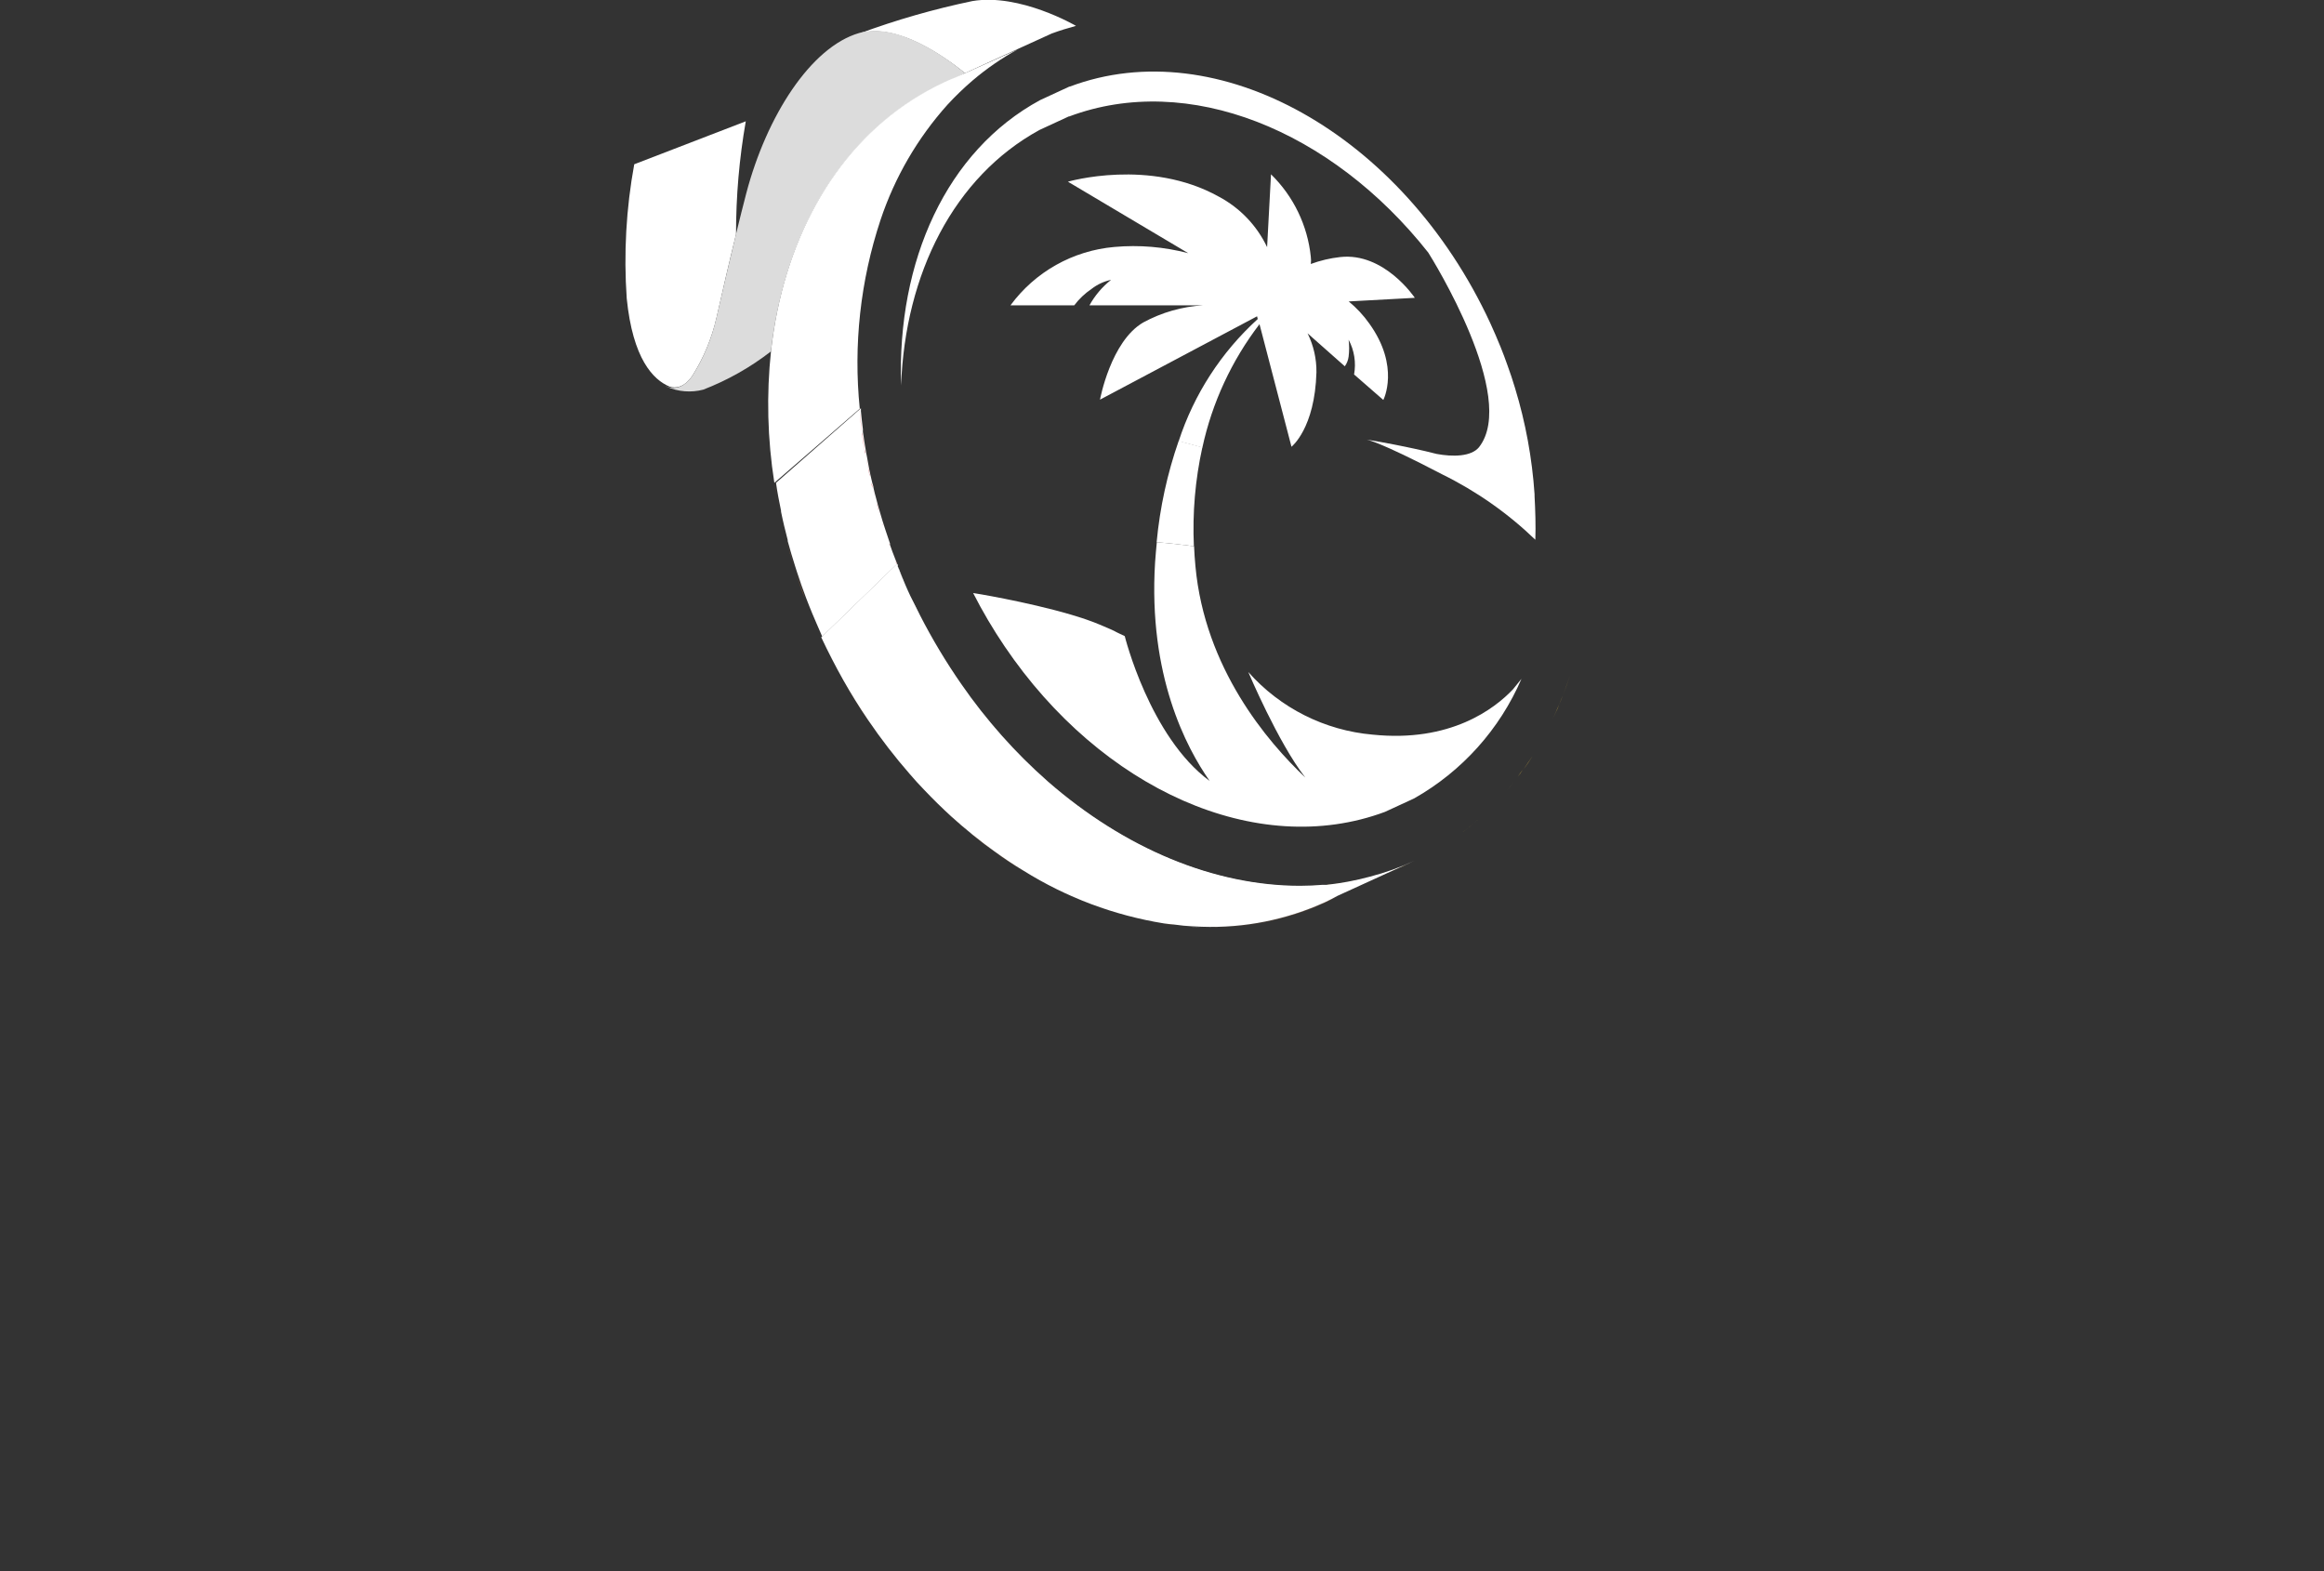 <?xml version="1.0" encoding="UTF-8"?> <svg xmlns="http://www.w3.org/2000/svg" width="176" height="119" viewBox="0 0 176 119" fill="none"><rect x="0" y="0" width="176" height="119" fill="#333333" stroke="none"/><g clip-path="url(#clip0_25_5)"><path d="M73.084 5.539L77.056 3.72L79.641 2.541C80.254 2.313 80.866 2.129 81.487 1.959C81.487 1.959 77.241 -0.53 73.638 0.081C70.739 0.686 67.888 1.503 65.109 2.527C67.982 1.687 71.674 4.405 73.084 5.539Z" fill="white"></path><path d="M52.425 28.47C53.286 27.112 53.907 25.617 54.264 24.05C54.707 22.084 55.224 19.844 55.741 17.745C55.737 14.876 55.984 12.012 56.479 9.186L48.032 12.441C47.418 15.79 47.227 19.203 47.463 22.599C47.921 27.159 49.45 28.757 50.712 29.28C51.17 29.442 51.82 29.339 52.425 28.47Z" fill="white"></path><path d="M73.085 5.539C71.674 4.375 67.983 1.657 65.073 2.497C61.381 3.565 58.051 8.825 56.523 14.614C56.272 15.579 55.999 16.655 55.733 17.76C55.223 19.859 54.706 22.098 54.256 24.065C53.9 25.632 53.278 27.127 52.417 28.485C51.79 29.354 51.162 29.457 50.69 29.339C50.587 29.317 50.488 29.283 50.394 29.236L50.468 29.28C51.346 29.67 52.33 29.751 53.259 29.509C55.099 28.798 56.826 27.823 58.383 26.614C59.292 18.511 62.991 11.528 69.061 7.624C69.853 7.118 70.679 6.668 71.534 6.276C71.844 6.129 72.169 5.996 72.487 5.871L73.085 5.539Z" fill="#DCDCDC"></path><path d="M66.832 39.63L66.766 39.438C66.832 39.652 66.898 39.866 66.972 40.079L66.906 39.866C66.876 39.785 66.854 39.711 66.832 39.63Z" fill="#D87F3C"></path><path d="M65.539 34.378C65.539 34.511 65.591 34.651 65.62 34.79C65.591 34.636 65.561 34.503 65.539 34.378Z" fill="#D87F3C"></path><path d="M65.848 36.05C65.885 36.219 65.929 36.381 65.966 36.551V36.44C65.936 36.308 65.899 36.182 65.848 36.05Z" fill="#D87F3C"></path><path d="M66.285 37.744L66.418 38.252C66.405 38.188 66.388 38.123 66.366 38.061C66.344 37.95 66.315 37.847 66.285 37.744Z" fill="#D87F3C"></path><path d="M67.371 41.258C67.43 41.435 67.497 41.604 67.556 41.781C67.504 41.633 67.452 41.479 67.393 41.324L67.371 41.258Z" fill="#D87F3C"></path><path d="M75.3 64.468C74.635 63.982 73.978 63.466 73.328 62.929C73.971 63.489 74.635 64.004 75.3 64.468Z" fill="#D87F3C"></path><path d="M61.751 47.246C61.647 47.018 61.551 46.782 61.455 46.554C61.551 46.79 61.647 47.018 61.751 47.246Z" fill="#D87F3C"></path><path d="M65.739 54.524C65.082 53.552 64.454 52.55 63.863 51.504C64.454 52.55 65.111 53.552 65.739 54.524Z" fill="#D87F3C"></path><path d="M101.277 67.886L107.096 65.234L101.277 67.886Z" fill="#D87F3C"></path><path d="M77.543 65.979C76.805 65.522 76.067 65.021 75.328 64.505C76.037 65.021 76.79 65.522 77.543 65.979Z" fill="#D87F3C"></path><path d="M60.96 45.316C60.709 44.661 60.488 44.013 60.273 43.357C60.488 44.013 60.68 44.661 60.96 45.316Z" fill="#D87F3C"></path><path d="M59.034 38.731C58.887 37.995 58.754 37.317 58.65 36.61C58.754 37.317 58.887 38.017 59.034 38.731Z" fill="#D87F3C"></path><path d="M59.549 40.941C59.364 40.204 59.195 39.512 59.047 38.805C59.202 39.512 59.364 40.226 59.549 40.941Z" fill="#D87F3C"></path><path d="M60.126 42.893C59.927 42.267 59.742 41.648 59.572 41.022C59.742 41.633 59.942 42.267 60.126 42.893Z" fill="#D87F3C"></path><path d="M88.185 69.971C88.421 70.008 88.657 70.022 88.923 70.052C88.687 70.052 88.451 70.008 88.185 69.971Z" fill="#D87F3C"></path><path d="M100.345 68.35C97.404 69.696 94.187 70.337 90.953 70.221C94.177 70.332 97.383 69.691 100.316 68.35C100.626 68.203 100.936 68.041 101.239 67.879C100.966 68.041 100.663 68.203 100.345 68.35Z" fill="#D87F3C"></path><path d="M71.098 60.94C71.718 61.544 72.353 62.126 73.003 62.678C72.693 62.406 72.382 62.141 72.072 61.861C71.762 61.581 71.422 61.257 71.098 60.94Z" fill="#D87F3C"></path><path d="M73.086 5.539L72.488 5.812C72.17 5.937 71.846 6.07 71.535 6.217C70.683 6.612 69.859 7.065 69.069 7.573C63 11.477 59.3 18.438 58.392 26.562C58.036 29.893 58.12 33.257 58.643 36.566L65.112 30.953C64.622 26.13 65.158 21.258 66.684 16.655C67.759 13.43 69.486 10.459 71.757 7.926C72.358 7.275 72.996 6.66 73.669 6.085C74.717 5.194 75.852 4.411 77.058 3.75L73.086 5.539Z" fill="white"></path><path d="M67.393 41.324C67.452 41.479 67.503 41.634 67.555 41.781C67.607 41.928 67.74 42.252 67.828 42.517C67.68 42.098 67.533 41.715 67.393 41.324Z" fill="#FBCD45"></path><path d="M65.523 34.267C65.523 34.267 65.523 34.341 65.523 34.378C65.523 34.414 65.575 34.635 65.597 34.761L65.523 34.267Z" fill="#FBCD45"></path><path d="M65.272 32.654C65.269 32.671 65.269 32.689 65.272 32.706V32.743V32.883C65.294 32.794 65.28 32.735 65.272 32.654Z" fill="#FBCD45"></path><path d="M66.195 37.398L66.284 37.744C66.284 37.847 66.343 37.95 66.365 38.061C66.306 37.84 66.254 37.619 66.195 37.398Z" fill="#FBCD45"></path><path d="M66.543 38.687L66.764 39.424L66.831 39.615C66.728 39.313 66.632 38.989 66.543 38.687Z" fill="#FBCD45"></path><path d="M66.904 39.865L66.971 40.079C67.082 40.44 67.207 40.816 67.333 41.155C67.185 40.735 67.037 40.3 66.904 39.865Z" fill="#FBCD45"></path><path d="M65.848 35.858C65.848 35.925 65.848 35.984 65.885 36.05C65.921 36.116 65.951 36.308 65.981 36.44C65.914 36.241 65.848 36.05 65.848 35.858Z" fill="#FBCD45"></path><path d="M98.469 67.113C99.03 67.113 99.599 67.113 100.16 67.039H100.47C101.569 66.933 102.657 66.74 103.726 66.465C104.883 66.165 106.01 65.761 107.093 65.257C104.387 66.492 101.444 67.125 98.469 67.113Z" fill="#FBCD45"></path><path d="M115.32 58.288C115.194 58.465 115.076 58.642 114.943 58.819C115.098 58.642 115.217 58.465 115.32 58.288Z" fill="#FBCD45"></path><path d="M116.059 57.264C115.838 57.61 115.609 57.957 115.365 58.288C115.587 57.957 115.816 57.61 116.059 57.264Z" fill="#FBCD45"></path><path d="M114.966 58.819C114.604 59.29 114.228 59.747 113.844 60.189C114.235 59.747 114.582 59.312 114.966 58.819Z" fill="#FBCD45"></path><path d="M117.948 53.677C117.992 53.574 118.029 53.464 118.073 53.353C117.918 53.729 117.756 54.09 117.586 54.451C117.704 54.193 117.83 53.942 117.948 53.677Z" fill="#FBCD45"></path><path d="M118.074 53.353C118.17 53.132 118.266 52.904 118.355 52.675C118.274 52.904 118.17 53.132 118.074 53.353Z" fill="#FBCD45"></path><path d="M118.909 51.121C118.739 51.644 118.547 52.167 118.355 52.675C118.555 52.167 118.739 51.651 118.909 51.121Z" fill="#FBCD45"></path><path d="M112.079 61.942C111.622 62.347 111.149 62.745 110.654 63.113C111.149 62.745 111.629 62.347 112.079 61.942Z" fill="#FBCD45"></path><path d="M68.241 29.192C68.551 20.721 72.243 13.384 78.726 9.841L80.941 8.817H80.978C89.979 5.451 100.811 9.826 108.165 19.13C108.461 19.601 114.981 30.061 112.012 33.862C111.422 34.599 109.982 34.599 108.8 34.378C108.217 34.23 107.634 34.09 107.073 33.972C105.101 33.545 103.477 33.287 103.477 33.287C103.477 33.287 104.385 33.398 109.192 35.91C111.796 37.188 114.185 38.863 116.273 40.875C116.31 39.792 116.273 38.665 116.214 37.56V37.427C116.03 34.701 115.535 32.005 114.737 29.391C114.56 28.802 114.368 28.22 114.154 27.638C113.999 27.196 113.829 26.746 113.652 26.304C113.401 25.686 113.135 25.067 112.854 24.455C106.209 10.121 92.18 2.357 81.023 6.556H80.986L78.771 7.58C71.667 11.432 67.924 19.771 68.241 29.192Z" fill="white"></path><path d="M67.924 42.724C67.921 42.702 67.921 42.679 67.924 42.657C67.813 42.37 67.695 42.075 67.584 41.781C67.525 41.604 67.458 41.434 67.399 41.258V41.199V41.155C67.274 40.794 67.148 40.418 67.037 40.079C66.964 39.865 66.897 39.652 66.831 39.438C66.727 39.092 66.624 38.753 66.528 38.407L66.484 38.252L66.351 37.744C66.277 37.479 66.21 37.214 66.151 36.949C66.151 36.816 66.085 36.683 66.055 36.551C66.026 36.418 65.974 36.219 65.937 36.05C65.9 35.88 65.856 35.674 65.819 35.49C65.782 35.306 65.731 35.019 65.686 34.753C65.642 34.488 65.627 34.474 65.605 34.341C65.583 34.208 65.561 34.098 65.546 33.98C65.487 33.648 65.435 33.317 65.391 32.978L65.347 32.706V32.669C65.343 32.612 65.343 32.556 65.347 32.499C65.287 32.05 65.243 31.601 65.199 31.151C65.195 31.102 65.195 31.053 65.199 31.004C65.199 31.004 65.199 30.945 65.199 30.916L58.768 36.566C58.871 37.302 59.004 37.972 59.151 38.687C59.149 38.711 59.149 38.736 59.151 38.761C59.299 39.497 59.469 40.182 59.654 40.897V40.978C59.824 41.604 60.008 42.223 60.207 42.849C60.252 43.004 60.303 43.158 60.355 43.313C60.569 43.968 60.791 44.617 61.042 45.272C61.197 45.677 61.359 46.09 61.529 46.495C61.625 46.723 61.721 46.959 61.825 47.188C61.972 47.526 62.112 47.865 62.267 48.204L67.924 42.724Z" fill="white"></path><path d="M65.251 32.536C65.247 32.593 65.247 32.649 65.251 32.706C65.247 32.689 65.247 32.671 65.251 32.654V32.536Z" fill="#AC3042"></path><path d="M67.327 41.155C67.201 40.794 67.076 40.418 66.965 40.079C67.083 40.44 67.209 40.794 67.327 41.155Z" fill="#AC3042"></path><path d="M65.754 35.49C65.754 35.674 65.835 35.866 65.872 36.05C65.872 35.984 65.872 35.925 65.835 35.858C65.798 35.792 65.776 35.608 65.754 35.49Z" fill="#AC3042"></path><path d="M66.461 38.407C66.557 38.753 66.66 39.092 66.764 39.438L66.542 38.702C66.513 38.584 66.49 38.496 66.461 38.407Z" fill="#AC3042"></path><path d="M65.478 34.017C65.478 34.135 65.515 34.26 65.538 34.377C65.538 34.341 65.538 34.304 65.538 34.267L65.478 34.017Z" fill="#AC3042"></path><path d="M65.279 32.743L65.324 33.015V32.883L65.279 32.743Z" fill="#AC3042"></path><path d="M66.084 36.949C66.143 37.214 66.21 37.479 66.283 37.744L66.195 37.398L66.084 36.949Z" fill="#AC3042"></path><path d="M67.555 41.781C67.665 42.075 67.784 42.37 67.894 42.657L67.828 42.48C67.739 42.252 67.643 42.017 67.555 41.781Z" fill="#AC3042"></path><path d="M65.968 36.477V36.587C65.968 36.587 65.968 36.632 65.968 36.654C65.964 36.595 65.964 36.536 65.968 36.477Z" fill="#EC6C6F"></path><path d="M66.832 39.63C66.832 39.711 66.876 39.785 66.906 39.866C66.876 39.785 66.854 39.711 66.832 39.63Z" fill="#EC6C6F"></path><path d="M67.326 41.162V41.221V41.287C67.378 41.273 67.326 41.221 67.326 41.162Z" fill="#EC6C6F"></path><path d="M66.365 38.061C66.387 38.124 66.404 38.188 66.417 38.253V38.363L66.365 38.061Z" fill="#EC6C6F"></path><path d="M65.11 30.953C65.11 30.953 65.11 31.011 65.11 31.041C65.106 31.014 65.106 30.987 65.11 30.96V30.953Z" fill="#EC6C6F"></path><path d="M65.621 34.79C65.665 35.018 65.702 35.254 65.754 35.527L65.621 34.842V34.79Z" fill="#EC6C6F"></path><path d="M65.249 32.536C65.19 32.087 65.146 31.638 65.102 31.189C65.146 31.638 65.19 32.058 65.249 32.536Z" fill="#EC6C6F"></path><path d="M66.418 38.252L66.462 38.407V38.363L66.418 38.252Z" fill="#EC6C6F"></path><path d="M67.893 42.657C67.89 42.679 67.89 42.702 67.893 42.724V42.657Z" fill="#EC6C6F"></path><path d="M65.989 36.551C65.989 36.683 66.049 36.816 66.085 36.949C66.085 36.838 66.034 36.728 66.004 36.617C65.975 36.507 65.997 36.573 65.989 36.551Z" fill="#EC6C6F"></path><path d="M65.11 30.96C65.106 30.987 65.106 31.014 65.11 31.041C65.106 31.09 65.106 31.139 65.11 31.188C65.154 31.638 65.199 32.087 65.258 32.536V32.654C65.191 32.057 65.11 31.52 65.11 30.96Z" fill="#EC6C6F"></path><path d="M66.455 38.363V38.407C66.455 38.495 66.507 38.584 66.536 38.672L66.455 38.363Z" fill="#EC6C6F"></path><path d="M67.895 42.657V42.724L67.799 42.48L67.895 42.657Z" fill="#EC6C6F"></path><path d="M65.621 34.805L65.754 35.49C65.754 35.608 65.806 35.733 65.835 35.858C65.761 35.505 65.688 35.159 65.621 34.805Z" fill="#EC6C6F"></path><path d="M66.004 36.617C66.004 36.728 66.055 36.838 66.085 36.949L66.196 37.398C66.129 37.14 66.063 36.882 66.004 36.617Z" fill="#EC6C6F"></path><path d="M65.301 32.882V33.015C65.345 33.354 65.397 33.685 65.456 34.017L65.5 34.267C65.441 33.803 65.367 33.346 65.301 32.882Z" fill="#EC6C6F"></path><path d="M95.384 24.551L97.806 33.833C97.806 33.833 99.578 32.455 99.696 28.19C99.707 27.169 99.477 26.16 99.024 25.244L101.845 27.741C102.001 27.523 102.1 27.27 102.133 27.004C102.186 26.581 102.186 26.153 102.133 25.73C102.564 26.535 102.71 27.462 102.546 28.36L104.761 30.29C104.761 30.29 106.061 27.778 103.691 24.492C103.251 23.871 102.729 23.311 102.14 22.828L107.146 22.555C107.146 22.555 104.835 19.086 101.483 19.469C100.726 19.553 99.982 19.729 99.268 19.992C99.294 19.808 99.294 19.622 99.268 19.439C99.024 17.073 97.958 14.865 96.255 13.2L95.96 18.717C95.188 17.089 93.912 15.752 92.32 14.902C87.055 11.955 80.875 13.76 80.875 13.76L89.986 19.174C88.162 18.694 86.268 18.534 84.389 18.703C82.839 18.839 81.335 19.303 79.979 20.065C78.623 20.828 77.446 21.87 76.526 23.122H81.355C81.721 22.637 82.165 22.217 82.669 21.877C83.103 21.54 83.608 21.306 84.146 21.192C83.476 21.721 82.919 22.377 82.507 23.122H91.131C89.537 23.215 87.984 23.658 86.582 24.419C84.116 25.848 83.304 30.267 83.304 30.267L95.199 23.955L95.251 24.161C92.485 26.675 90.421 29.863 89.263 33.413C89.868 33.565 90.466 33.727 91.057 33.899C91.793 30.504 93.27 27.312 95.384 24.551Z" fill="white"></path><path d="M91.057 33.877C90.466 33.71 89.868 33.548 89.263 33.391C88.4 35.871 87.84 38.445 87.594 41.059C88.546 41.14 89.484 41.243 90.415 41.368C90.299 38.854 90.515 36.335 91.057 33.877Z" fill="white"></path><path d="M72.817 51.865C73.386 52.682 73.977 53.456 74.59 54.215C73.977 53.478 73.386 52.682 72.817 51.865Z" fill="#1DADA7"></path><path d="M68.95 45.147C68.765 44.742 68.595 44.344 68.418 43.939C68.581 44.322 68.758 44.735 68.95 45.147Z" fill="#1DADA7"></path><path d="M68.935 45.117C68.734 44.675 68.541 44.233 68.359 43.791L68.404 43.909C68.581 44.315 68.751 44.712 68.935 45.117Z" fill="#1DADA7"></path><path d="M114.581 52.204C113.186 53.677 109.848 56.241 103.963 55.637C100.327 55.321 96.951 53.623 94.534 50.893C94.534 50.893 96.801 56.263 98.854 58.885C95.967 56.16 91.241 50.598 90.532 42.879C90.481 42.363 90.451 41.862 90.429 41.368C89.499 41.243 88.561 41.14 87.608 41.059C87.557 41.567 87.512 42.083 87.475 42.613C86.951 51.136 89.831 56.609 91.61 59.143C87.069 55.806 85.179 48.175 85.179 48.175C83.754 47.519 85.127 48.086 83.289 47.306C80.756 46.23 76.09 45.324 74.362 45.022L73.697 44.912C74.41 46.31 75.209 47.663 76.09 48.963C83.4 59.762 95.192 65.095 104.886 61.485L107.102 60.462C110.726 58.408 113.578 55.229 115.224 51.408C115.024 51.666 114.795 51.946 114.581 52.204Z" fill="white"></path><path d="M73.003 62.678L73.328 62.951C73.977 63.489 74.634 64.004 75.299 64.49C74.178 63.671 73.101 62.794 72.072 61.861C72.382 62.141 72.692 62.406 73.003 62.678Z" fill="white"></path><path d="M70.035 59.865C70.367 60.218 70.707 60.557 71.047 60.889L71.098 60.94C71.423 61.257 71.748 61.566 72.073 61.861C71.379 61.227 70.7 60.564 70.035 59.865Z" fill="white"></path><path d="M68.218 43.467C68.144 43.291 68.07 43.106 68.004 42.93C68.063 43.106 68.144 43.291 68.218 43.467Z" fill="white"></path><path d="M67.99 42.893C68.057 43.07 68.13 43.254 68.204 43.431L68.293 43.644C68.204 43.423 68.064 43.158 67.99 42.893Z" fill="white"></path><path d="M68.898 58.62C69.275 59.047 69.637 59.459 70.035 59.864C69.652 59.459 69.275 59.047 68.898 58.62Z" fill="white"></path><path d="M89.631 70.14C90.096 70.177 90.554 70.206 91.012 70.221C90.554 70.221 90.096 70.177 89.631 70.14Z" fill="white"></path><path d="M100.471 67.01H100.161C99.6 67.054 99.031 67.084 98.463 67.084C91.935 67.084 85.172 64.255 79.361 59.187C76.885 57.007 74.686 54.533 72.811 51.821C71.648 50.15 70.6 48.403 69.673 46.591C69.422 46.097 69.178 45.604 68.935 45.118C68.691 44.632 68.536 44.227 68.351 43.785C68.3 43.667 68.248 43.556 68.204 43.438C68.159 43.321 68.056 43.077 67.99 42.901V42.834C67.99 42.79 67.99 42.746 67.938 42.694L62.193 48.263C62.459 48.823 62.725 49.368 63.006 49.913C63.286 50.458 63.567 50.981 63.862 51.504C64.453 52.55 65.08 53.552 65.738 54.524C66.708 55.952 67.763 57.319 68.898 58.62C69.274 59.047 69.636 59.46 70.035 59.865C70.7 60.565 71.379 61.227 72.073 61.861C73.102 62.786 74.179 63.657 75.3 64.469C76.038 64.999 76.776 65.5 77.515 65.942C80.759 67.968 84.377 69.325 88.155 69.934C88.391 69.971 88.627 69.986 88.893 70.015L89.632 70.104C90.097 70.141 90.555 70.17 91.012 70.185C94.237 70.296 97.442 69.655 100.375 68.314C100.692 68.166 100.995 68.004 101.298 67.842L107.116 65.183C106.033 65.688 104.906 66.092 103.749 66.391C102.675 66.683 101.578 66.89 100.471 67.01Z" fill="white"></path><path d="M68.219 43.468C68.263 43.585 68.315 43.696 68.366 43.814L68.307 43.681L68.219 43.468Z" fill="white"></path><path d="M68.308 43.681L68.359 43.792C68.212 43.438 68.064 43.055 67.924 42.731L67.99 42.893C68.064 43.158 68.204 43.423 68.308 43.681Z" fill="white"></path><path d="M67.924 42.724C67.924 42.775 67.961 42.819 67.975 42.864C67.99 42.908 67.975 42.775 67.924 42.724Z" fill="white"></path><path d="M69.674 46.635C69.43 46.142 69.186 45.648 68.935 45.162C68.684 44.676 68.566 44.337 68.389 43.924C68.389 43.924 68.389 43.858 68.352 43.828C68.536 44.27 68.728 44.712 68.935 45.162C69.142 45.611 69.408 46.156 69.674 46.635C70.6 48.447 71.649 50.194 72.812 51.865C74.686 54.577 76.885 57.051 79.361 59.231C85.142 64.299 91.913 67.157 98.463 67.128C91.936 67.128 85.172 64.299 79.361 59.231C78.763 58.715 78.18 58.163 77.611 57.596C76.542 56.531 75.534 55.407 74.591 54.23C73.978 53.493 73.388 52.697 72.819 51.88C71.651 50.206 70.6 48.453 69.674 46.635Z" fill="white"></path><path d="M67.977 42.864L67.91 42.702C67.94 42.775 67.962 42.819 67.977 42.864Z" fill="white"></path><path d="M68.366 43.843C68.366 43.843 68.366 43.909 68.403 43.939L68.358 43.821L68.307 43.71L68.366 43.843Z" fill="white"></path><path d="M98.463 67.113C91.928 67.113 85.135 64.284 79.353 59.216C85.142 64.284 91.936 67.142 98.463 67.113Z" fill="white"></path></g><defs><clipPath id="clip0_25_5"><rect width="176" height="119" fill="white"></rect></clipPath></defs></svg> 